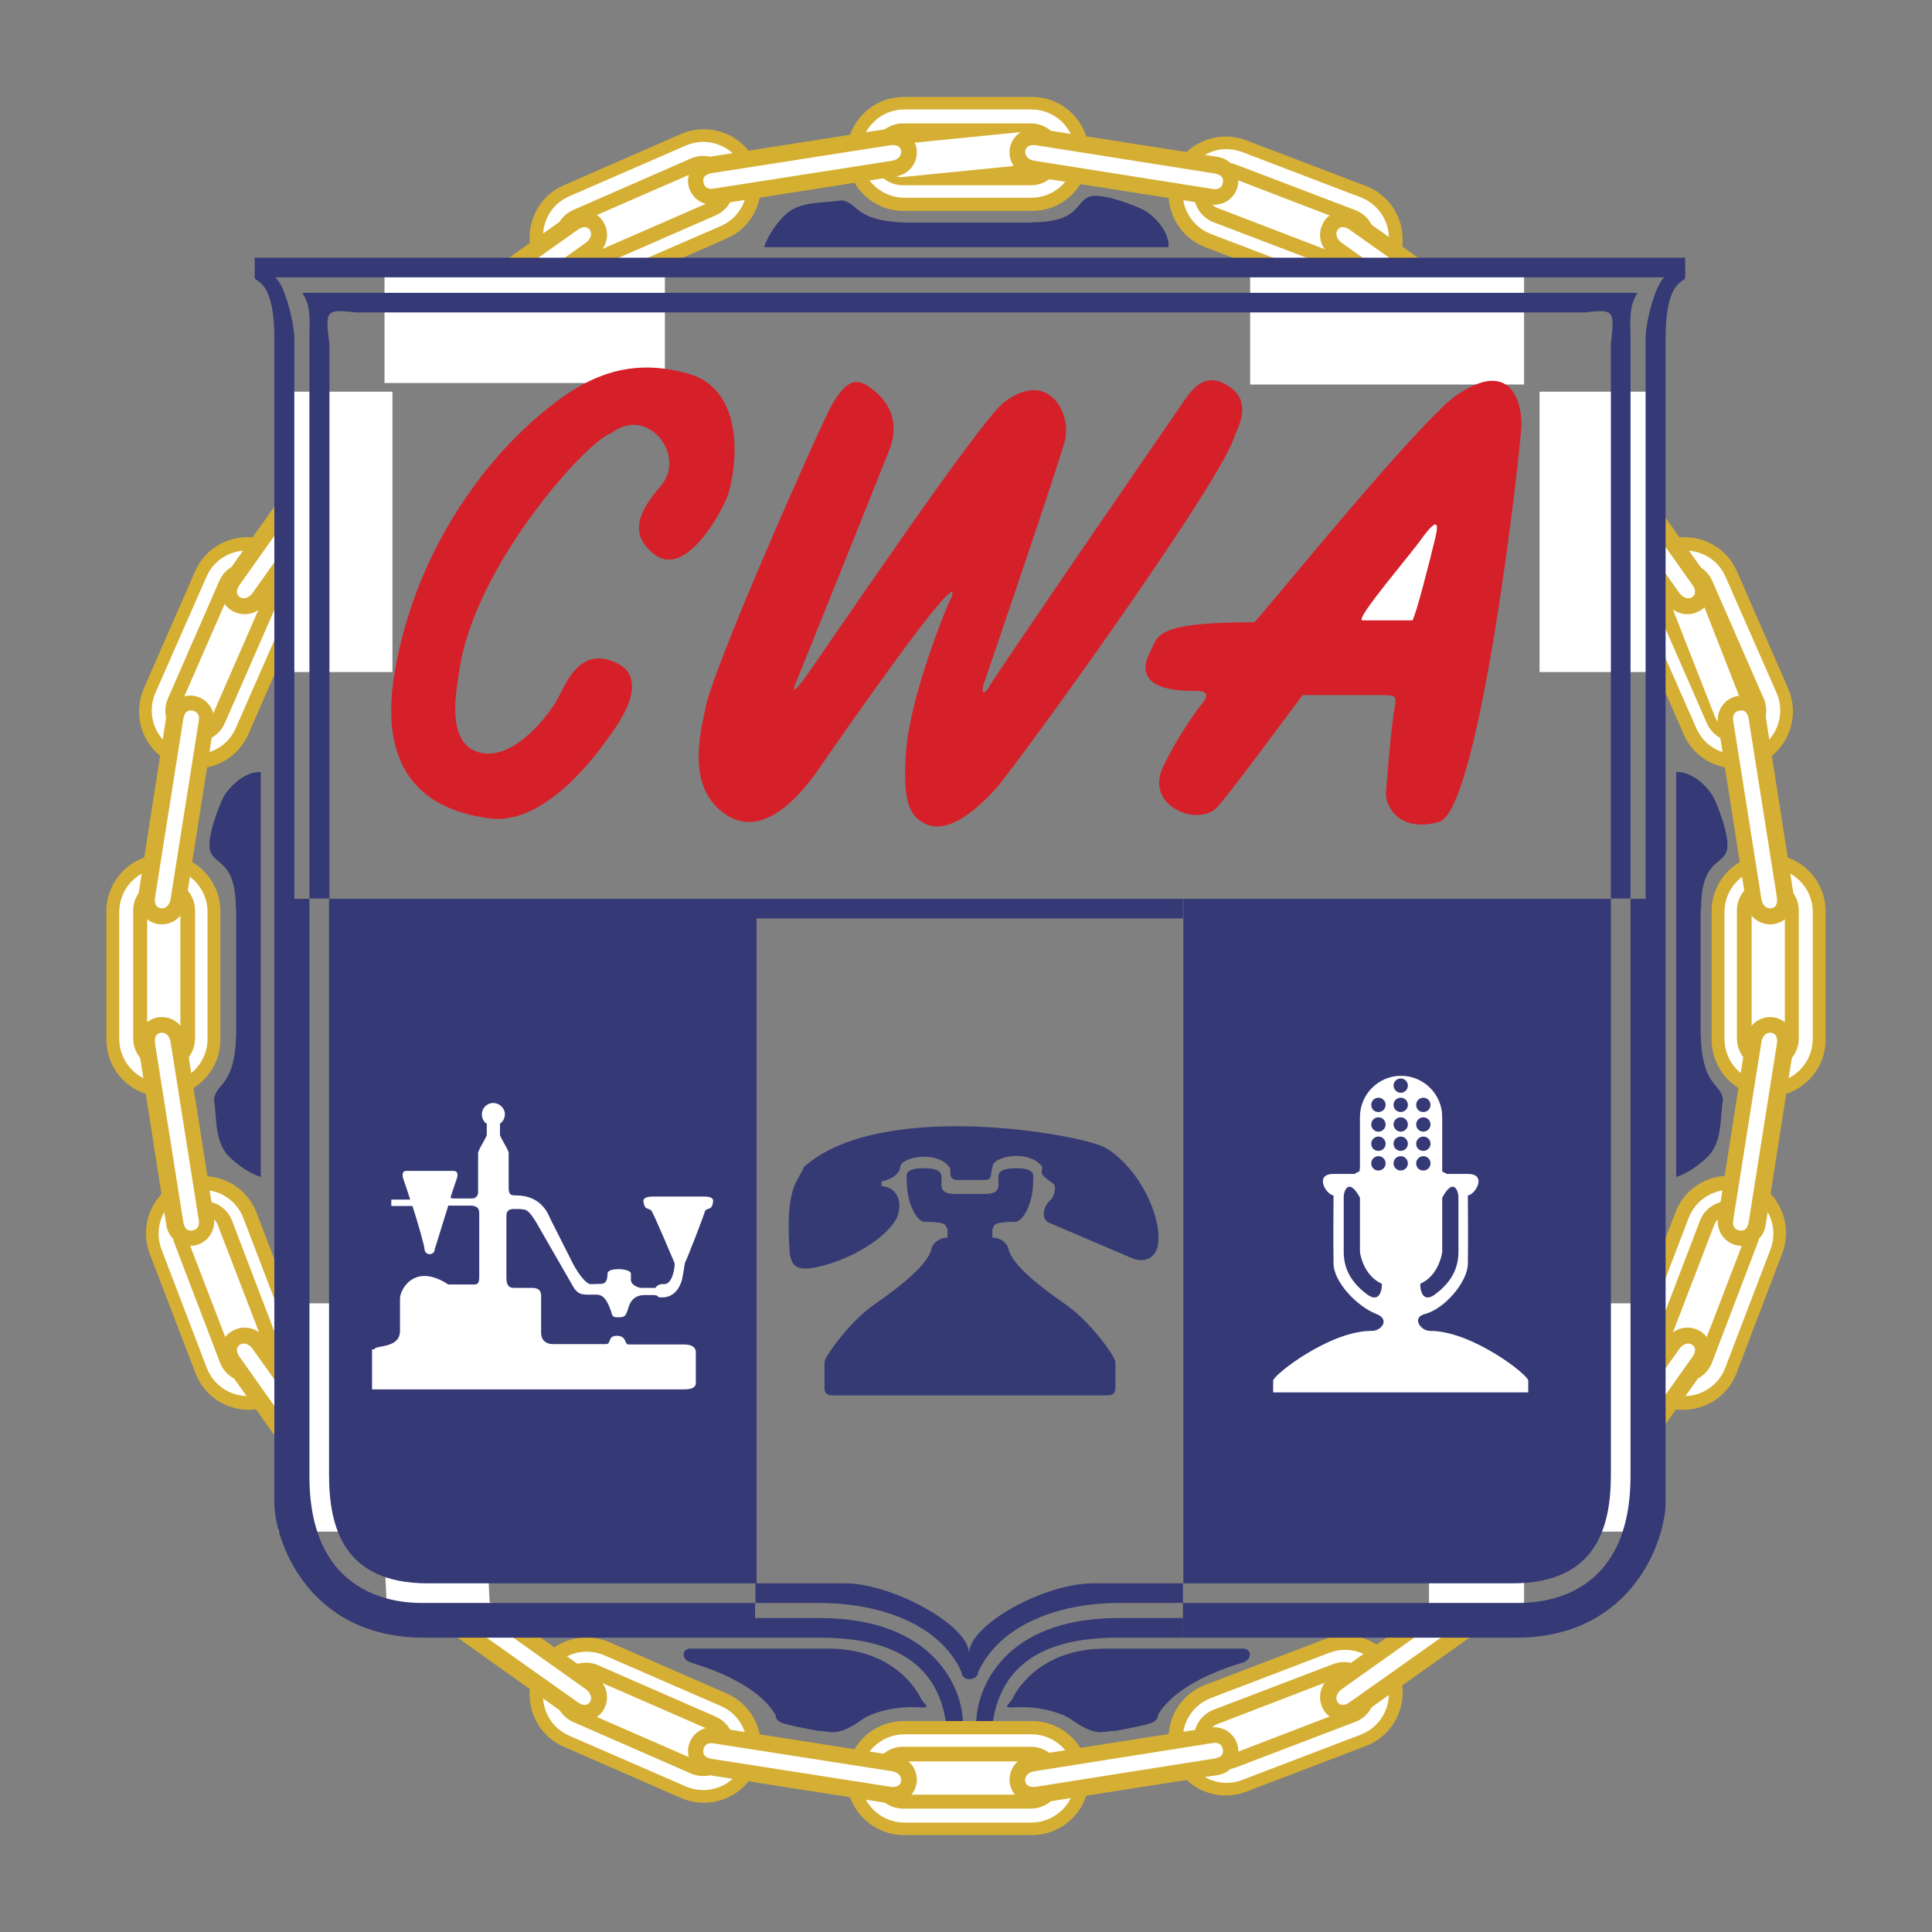 <?xml version="1.0" encoding="utf-8"?>
<!-- Generator: Adobe Illustrator 27.8.1, SVG Export Plug-In . SVG Version: 6.00 Build 0)  -->
<svg version="1.1" id="Layer_1" xmlns="http://www.w3.org/2000/svg" xmlns:xlink="http://www.w3.org/1999/xlink" x="0px" y="0px"
	 viewBox="0 0 512 512" style="enable-background:new 0 0 512 512;" xml:space="preserve">
<rect x="0" y="0" width="512" height="512" fill="#808080" stroke="none"/>
<style type="text/css">
	.st0{fill-rule:evenodd;clip-rule:evenodd;fill:#D5AF34;}
	.st1{fill-rule:evenodd;clip-rule:evenodd;fill:#FFFFFF;}
	.st2{fill-rule:evenodd;clip-rule:evenodd;fill:#D5AF30;}
	.st3{fill-rule:evenodd;clip-rule:evenodd;fill:#353975;}
	.st4{fill-rule:evenodd;clip-rule:evenodd;fill:#353A74;}
	.st5{fill-rule:evenodd;clip-rule:evenodd;fill:#D62029;}
</style>
<path class="st0" d="M362,49.3c7.8,3,11.7,11.7,8.7,19.6c-3,7.8-11.7,11.7-19.6,8.7l-31.7-12.1c-7.8-3-11.7-11.7-8.7-19.6
	c3-7.8,11.7-11.7,19.6-8.7L362,49.3L362,49.3z"/>
<path class="st1" d="M360.6,52.3c6,2.3,9,9,6.7,15c-2.3,6-9,9-15,6.7l-31.4-12c-6-2.3-9-9-6.7-15c2.3-6,9-9,15-6.7L360.6,52.3
	L360.6,52.3z"/>
<path class="st0" d="M353.3,71c4.2,1.6,9-0.5,10.6-4.7s-0.5-9-4.7-10.6l-31.7-12.1c-4.2-1.6-9,0.5-10.6,4.7c-1.6,4.2,0.5,9,4.7,10.6
	L353.3,71L353.3,71z"/>
<path class="st1" d="M354.6,67.4c2.3,0.9,4.8-0.3,5.7-2.5c0.9-2.3-0.3-4.8-2.5-5.7l-32-12.3c-2.3-0.9-4.8,0.3-5.7,2.5
	c-0.9,2.3,0.3,4.8,2.5,5.7L354.6,67.4L354.6,67.4z"/>
<path class="st0" d="M359.9,57c-2.9-2-6.9-1.4-8.9,1.5c-2,2.9-1.4,6.9,1.5,8.9l39.5,28.1c2.9,2,6.9,1.4,8.9-1.5
	c2-2.9,1.4-6.9-1.5-8.9L359.9,57L359.9,57z"/>
<path class="st1" d="M357.7,60.9c-1.1-0.8-2.4-1.1-3.2,0c-0.8,1.1-0.1,2.6,1,3.4l39.1,27.8c1.1,0.8,2.3,0.7,3.1-0.5
	c0.8-1.1,0.3-2.1-0.9-3L357.7,60.9L357.7,60.9z"/>
<polygon class="st1" points="403.9,71.2 331.3,71.2 331.3,101.9 403.9,101.9 403.9,71.2 "/>
<path class="st0" d="M180.5,476.5c7.7,3.3,16.6-0.2,19.9-7.8c3.3-7.7-0.2-16.6-7.8-19.9l-31.1-13.6c-7.7-3.3-16.6,0.2-19.9,7.8
	c-3.3,7.7,0.2,16.6,7.8,19.9L180.5,476.5L180.5,476.5z"/>
<path class="st1" d="M181.7,473.4c5.9,2.6,12.8-0.1,15.3-6c2.6-5.9-0.1-12.8-6-15.3l-30.8-13.4c-5.9-2.6-12.8,0.1-15.3,6
	c-2.6,5.9,0.1,12.8,6,15.3L181.7,473.4L181.7,473.4z"/>
<path class="st0" d="M189.6,454.9c4.2,1.8,6.1,6.7,4.3,10.8c-1.8,4.2-6.7,6.1-10.8,4.3L152,456.4c-4.2-1.8-6.1-6.7-4.3-10.8
	c1.8-4.2,6.7-6.1,10.8-4.3L189.6,454.9L189.6,454.9z"/>
<path class="st1" d="M188,458.4c2.2,1,3.2,3.5,2.3,5.8c-1,2.2-3.5,3.2-5.8,2.3l-31.4-13.7c-2.2-1-3.2-3.5-2.3-5.8
	c1-2.2,3.5-3.2,5.8-2.3L188,458.4L188,458.4z"/>
<path class="st0" d="M150.8,455c2.9,2,6.9,1.4,8.9-1.5c2-2.9,1.4-6.9-1.5-8.9l-39.5-28.1c-2.9-2-6.9-1.4-8.9,1.5
	c-2,2.9-1.4,6.9,1.5,8.9L150.8,455L150.8,455z"/>
<path class="st1" d="M153.1,451.1c1.1,0.8,2.4,1.1,3.2,0c0.8-1.1,0.1-2.6-1-3.4l-39.1-27.8c-1.1-0.8-2.3-0.7-3.1,0.5
	c-0.8,1.1-0.3,2.1,0.9,3L153.1,451.1L153.1,451.1z"/>
<path class="st0" d="M180.5,35.5c7.7-3.3,16.6,0.2,19.9,7.8c3.3,7.7-0.2,16.6-7.8,19.9l-31.1,13.6c-7.7,3.3-16.6-0.2-19.9-7.8
	c-3.3-7.7,0.2-16.6,7.8-19.9L180.5,35.5L180.5,35.5z"/>
<path class="st1" d="M181.7,38.6c5.9-2.6,12.8,0.1,15.3,6c2.6,5.9-0.1,12.8-6,15.3l-30.8,13.4c-5.9,2.6-12.8-0.1-15.3-6
	c-2.6-5.9,0.1-12.8,6-15.3L181.7,38.6L181.7,38.6z"/>
<path class="st0" d="M189.6,57.1c4.2-1.8,6.1-6.7,4.3-10.8c-1.8-4.2-6.7-6.1-10.8-4.3L152,55.6c-4.2,1.8-6.1,6.7-4.3,10.8
	c1.8,4.2,6.7,6.1,10.8,4.3L189.6,57.1L189.6,57.1z"/>
<path class="st1" d="M188,53.6c2.2-1,3.2-3.5,2.3-5.8c-1-2.2-3.5-3.2-5.8-2.3l-31.4,13.7c-2.2,1-3.2,3.5-2.3,5.8
	c1,2.2,3.5,3.2,5.8,2.3L188,53.6L188,53.6z"/>
<path class="st0" d="M150.8,57c2.9-2,6.9-1.4,8.9,1.5c2,2.9,1.4,6.9-1.5,8.9l-39.5,28.1c-2.9,2-6.9,1.4-8.9-1.5
	c-2-2.9-1.4-6.9,1.5-8.9L150.8,57L150.8,57z"/>
<path class="st1" d="M153.1,60.9c1.1-0.8,2.4-1.1,3.2,0c0.8,1.1,0.1,2.6-1,3.4l-39.1,27.8c-1.1,0.8-2.3,0.7-3.1-0.5
	c-0.8-1.1-0.3-2.1,0.9-3L153.1,60.9L153.1,60.9z"/>
<polygon class="st1" points="176.2,70.6 101.9,70.6 101.9,101.5 176.2,101.5 176.2,70.6 "/>
<path class="st0" d="M362,462.7c7.8-3,11.7-11.7,8.7-19.6c-3-7.8-11.7-11.7-19.6-8.7l-31.7,12.1c-7.8,3-11.7,11.7-8.7,19.6
	c3,7.8,11.7,11.7,19.6,8.7L362,462.7L362,462.7z"/>
<path class="st1" d="M360.6,459.7c6-2.3,9-9,6.7-15c-2.3-6-9-9-15-6.7l-31.4,12c-6,2.3-9,9-6.7,15c2.3,6,9,9,15,6.7L360.6,459.7
	L360.6,459.7z"/>
<path class="st0" d="M353.3,441c4.2-1.6,9,0.5,10.6,4.7c1.6,4.2-0.5,9-4.7,10.6l-31.7,12.1c-4.2,1.6-9-0.5-10.6-4.7
	c-1.6-4.2,0.5-9,4.7-10.6L353.3,441L353.3,441z"/>
<path class="st1" d="M354.6,444.6c2.3-0.9,4.8,0.3,5.7,2.5c0.9,2.3-0.3,4.8-2.5,5.7l-32,12.3c-2.3,0.9-4.8-0.3-5.7-2.5
	c-0.9-2.3,0.3-4.8,2.5-5.7L354.6,444.6L354.6,444.6z"/>
<path class="st0" d="M359.9,455c-2.9,2-6.9,1.4-8.9-1.5c-2-2.9-1.4-6.9,1.5-8.9l39.5-28.1c2.9-2,6.9-1.4,8.9,1.5
	c2,2.9,1.4,6.9-1.5,8.9L359.9,455L359.9,455z"/>
<path class="st1" d="M357.7,451.1c-1.1,0.8-2.4,1.1-3.2,0c-0.8-1.1-0.1-2.6,1-3.4l39.1-27.8c1.1-0.8,2.3-0.7,3.1,0.5
	c0.8,1.1,0.3,2.1-0.9,3L357.7,451.1L357.7,451.1z"/>
<polygon class="st1" points="403.9,428.2 378.7,428.2 378.7,412.6 403.9,412.6 403.9,428.2 "/>
<polygon class="st1" points="130,429.6 102.7,429.6 101.9,413.1 129.2,413.1 130,429.6 "/>
<path class="st2" d="M38.1,182.5c-3.3,7.7,0.2,16.6,7.8,19.9c7.7,3.3,16.6-0.2,19.9-7.8l13.6-31.1c3.3-7.7-0.2-16.6-7.8-19.9
	c-7.7-3.3-16.6,0.2-19.9,7.8L38.1,182.5L38.1,182.5z"/>
<path class="st1" d="M41.2,183.6c-2.6,5.9,0.1,12.8,6,15.3c5.9,2.6,12.8-0.1,15.3-6L76,162.2c2.6-5.9-0.1-12.8-6-15.3
	c-5.9-2.6-12.8,0.1-15.3,6L41.2,183.6L41.2,183.6z"/>
<path class="st0" d="M59.6,191.6c-1.8,4.2-6.7,6.1-10.8,4.3c-4.2-1.8-6.1-6.7-4.3-10.8l13.6-31.1c1.8-4.2,6.7-6.1,10.8-4.3
	c4.2,1.8,6.1,6.7,4.3,10.8L59.6,191.6L59.6,191.6z"/>
<path class="st1" d="M56.1,190c-1,2.2-3.5,3.2-5.8,2.3c-2.2-1-3.2-3.5-2.3-5.8l13.7-31.4c1-2.2,3.5-3.2,5.8-2.3
	c2.2,1,3.2,3.5,2.3,5.8L56.1,190L56.1,190z"/>
<path class="st0" d="M59.6,152.7c-2,2.9-1.4,6.9,1.5,8.9c2.9,2,6.9,1.4,8.9-1.5l28.1-39.5c2-2.9,1.4-6.9-1.5-8.9
	c-2.9-2-6.9-1.4-8.9,1.5L59.6,152.7L59.6,152.7z"/>
<path class="st1" d="M63.5,155c-0.8,1.1-1.1,2.4,0,3.2c1.1,0.8,2.6,0.1,3.4-1l27.8-39.1c0.8-1.1,0.7-2.3-0.5-3.1
	c-1.1-0.8-2.1-0.3-3,0.9L63.5,155L63.5,155z"/>
<polygon class="st1" points="73.2,178.1 73.2,103.8 104,103.8 104,178.1 73.2,178.1 "/>
<path class="st0" d="M51.8,363.9c3,7.8,11.7,11.7,19.6,8.7c7.8-3,11.7-11.7,8.7-19.6L68,321.4c-3-7.8-11.7-11.7-19.6-8.7
	c-7.8,3-11.7,11.7-8.7,19.6L51.8,363.9L51.8,363.9z"/>
<path class="st1" d="M54.8,362.5c2.3,6,9,9,15,6.7c6-2.3,9-9,6.7-15l-12-31.4c-2.3-6-9-9-15-6.7c-6,2.3-9,9-6.7,15L54.8,362.5
	L54.8,362.5z"/>
<path class="st0" d="M73.6,355.2c1.6,4.2-0.5,9-4.7,10.6c-4.2,1.6-9-0.5-10.6-4.7l-12.1-31.7c-1.6-4.2,0.5-9,4.7-10.6
	c4.2-1.6,9,0.5,10.6,4.7L73.6,355.2L73.6,355.2z"/>
<path class="st1" d="M70,356.6c0.9,2.3-0.3,4.8-2.5,5.7c-2.3,0.9-4.8-0.3-5.7-2.5l-12.3-32c-0.9-2.3,0.3-4.8,2.5-5.7
	c2.3-0.9,4.8,0.3,5.7,2.5L70,356.6L70,356.6z"/>
<path class="st0" d="M59.6,361.9c-2-2.9-1.4-6.9,1.5-8.9c2.9-2,6.9-1.4,8.9,1.5L98.1,394c2,2.9,1.4,6.9-1.5,8.9
	c-2.9,2-6.9,1.4-8.9-1.5L59.6,361.9L59.6,361.9z"/>
<path class="st1" d="M63.5,359.6c-0.8-1.1-1.1-2.4,0-3.2c1.1-0.8,2.6-0.1,3.4,1l27.8,39.1c0.8,1.1,0.7,2.3-0.5,3.1
	c-1.1,0.8-2.1,0.3-3-0.9L63.5,359.6L63.5,359.6z"/>
<polygon class="st1" points="73.8,405.9 73.8,345.4 104.4,345.4 104.4,405.9 73.8,405.9 "/>
<path class="st0" d="M460.2,363.9c-3,7.8-11.7,11.7-19.6,8.7c-7.8-3-11.7-11.7-8.7-19.6l12.1-31.7c3-7.8,11.7-11.7,19.6-8.7
	c7.8,3,11.7,11.7,8.7,19.6L460.2,363.9L460.2,363.9z"/>
<path class="st1" d="M457.2,362.5c-2.3,6-9,9-15,6.7c-6-2.3-9-9-6.7-15l12-31.4c2.3-6,9-9,15-6.7c6,2.3,9,9,6.7,15L457.2,362.5
	L457.2,362.5z"/>
<path class="st0" d="M438.4,355.2c-1.6,4.2,0.5,9,4.7,10.6c4.2,1.6,9-0.5,10.6-4.7l12.1-31.7c1.6-4.2-0.5-9-4.7-10.6
	c-4.2-1.6-9,0.5-10.6,4.7L438.4,355.2L438.4,355.2z"/>
<path class="st1" d="M442,356.6c-0.9,2.3,0.3,4.8,2.5,5.7c2.3,0.9,4.8-0.3,5.7-2.5l12.3-32c0.9-2.3-0.3-4.8-2.5-5.7
	c-2.3-0.9-4.8,0.3-5.7,2.5L442,356.6L442,356.6z"/>
<path class="st0" d="M452.4,361.9c2-2.9,1.4-6.9-1.5-8.9c-2.9-2-6.9-1.4-8.9,1.5L413.9,394c-2,2.9-1.4,6.9,1.5,8.9
	c2.9,2,6.9,1.4,8.9-1.5L452.4,361.9L452.4,361.9z"/>
<path class="st1" d="M448.5,359.6c0.8-1.1,1.1-2.4,0-3.2c-1.1-0.8-2.6-0.1-3.4,1l-27.8,39.1c-0.8,1.1-0.7,2.3,0.5,3.1
	c1.1,0.8,2.1,0.3,3-0.9L448.5,359.6L448.5,359.6z"/>
<polygon class="st1" points="438.2,405.9 438.2,345.4 407.6,345.4 407.6,405.9 438.2,405.9 "/>
<path class="st0" d="M473.9,182.5c3.3,7.7-0.2,16.6-7.8,19.9c-7.7,3.3-16.6-0.2-19.9-7.8l-13.6-31.1c-3.3-7.7,0.2-16.6,7.8-19.9
	c7.7-3.3,16.6,0.2,19.9,7.8L473.9,182.5L473.9,182.5z"/>
<path class="st1" d="M470.8,183.6c2.6,5.9-0.1,12.8-6,15.3c-5.9,2.6-12.8-0.1-15.3-6L436,162.2c-2.6-5.9,0.1-12.8,6-15.3
	c5.9-2.6,12.8,0.1,15.3,6L470.8,183.6L470.8,183.6z"/>
<path class="st0" d="M452.3,191.6c1.8,4.2,6.7,6.1,10.8,4.3c4.2-1.8,6.1-6.7,4.3-10.8l-13.6-31.1c-1.8-4.2-6.7-6.1-10.8-4.3
	c-4.2,1.8-6.1,6.7-4.3,10.8L452.3,191.6L452.3,191.6z"/>
<path class="st1" d="M454.5,190c0.9,2.2,3.2,3.2,5.2,2.3c2-1,2.9-3.5,2-5.8l-12.3-31.4c-0.9-2.2-3.2-3.2-5.2-2.3c-2,1-2.9,3.5-2,5.8
	L454.5,190L454.5,190z"/>
<path class="st0" d="M452.4,152.7c2,2.9,1.4,6.9-1.5,8.9c-2.9,2-6.9,1.4-8.9-1.5l-28.1-39.5c-2-2.9-1.4-6.9,1.5-8.9
	c2.9-2,6.9-1.4,8.9,1.5L452.4,152.7L452.4,152.7z"/>
<path class="st1" d="M448.5,155c0.8,1.1,1.1,2.4,0,3.2c-1.1,0.8-2.6,0.1-3.4-1l-27.8-39.1c-0.8-1.1-0.7-2.3,0.5-3.1
	c1.1-0.8,2.1-0.3,3,0.9L448.5,155L448.5,155z"/>
<polygon class="st1" points="438.8,178.1 438.8,103.8 408,103.8 408,178.1 438.8,178.1 "/>
<path class="st3" d="M94.2,82.8c-8-1-8-0.4-6.9,8.4v146.9H82V88.9c0-3,0.6-7.8-1.9-11.3H434c-2.5,3.6-1.9,8.3-1.9,11.3v149.2h-5.2
	V91.2c1-8.8,1-9.4-6.9-8.4H94.2L94.2,82.8z"/>
<path class="st3" d="M254.8,443.1c0,1.1,1,1.9,2.1,1.9c1.1,0,2.3-0.7,2.3-1.8c5.6-12.5,21.2-18.4,37.4-18.4h16.9v-5.2h-23.8
	c-13,0-32.9,11-32.9,18.6c0-7.6-20.6-18.6-32.8-18.6h-23.8v5.2h16.9C233.3,424.8,249.2,430.5,254.8,443.1L254.8,443.1z"/>
<polygon class="st3" points="313.5,238.2 313.5,243.4 200.2,243.4 200.2,238.2 313.5,238.2 "/>
<path class="st3" d="M200.6,238.2H87.2v152.6c0,13.7,3.7,28.8,26.1,28.8c23.7,0,87.2,0,87.2,0V238.2L200.6,238.2z"/>
<path class="st1" d="M99.2,357.6c0.1-1.2,6.8-0.1,6.8-4.9c0-4.8,0-8.6,0-8.6c0-2.3,3.8-9.6,12.8-3.7c1.9,0,7,0,7,0
	c1,0,1.2-0.8,1.2-2.1c0-1.3,0-16.4,0-16.4c0-0.8,0.2-2.4-2.4-2.4h-5.8l-3.6,11.6c0,1.6-2.6,1.8-2.7-0.1c-0.1-1.1-1.7-6.8-3.2-11.4
	l-5.6,0v-1.7l5,0c-0.8-2.6-1.7-5.1-1.7-5.1c-0.6-1.7-0.3-2.5,0.7-2.5c2.2,0,12.5,0,12.5,0c1,0,1.4,0.8,0.7,2.5
	c-0.6,1.7-1.4,4.2-1.4,4.2c-0.1,0.3-0.3,0.6,0.8,0.6c1.9,0,4.8,0,4.8,0c0.7,0,1.6-0.4,1.6-1.7c0-1.3,0-10.4,0-10.4
	c0.3-1.4,2.6-4.5,2.3-5l0-2.7c-0.8-0.5-1.3-1.4-1.3-2.5c0-1.6,1.3-3,3-3c1.6,0,3.1,1.3,3.1,3c0,1-0.5,1.9-1.3,2.5l0,2.7
	c-0.3,0.5,2,3.6,2.3,5v9.2c0,1.9,0.5,2.1,2,2.1c6.5,0,8.4,4.7,9,6.1c0,0,4.4,8.7,6,11.9c1.6,3.1,3.7,5.5,4.6,5.5h1.4
	c1.5-0.2,3.2,0.6,3.2-2.8c0-1.7,6.2-1.4,6.2,0v1.7c0,1.4,2.2,2.2,2.9,2.1h3.6c0.3-0.5,1-1.1,2.3-1c2,0.1,2.8-3.7,2.8-5.5
	c0,0-5.6-13.3-6.2-14c-0.8-0.6-1.2-0.4-1.6-0.9c-0.4-0.5-0.5-1.6-0.5-1.6c0-0.7,0.6-1.2,2.6-1.2c0,0,12.2,0,13.3,0
	c2,0,2.6,0.4,2.6,1.2c0,0-0.1,1.1-0.5,1.6c-0.4,0.5-0.8,0.3-1.6,0.9c-0.4,1.4-4.7,12.6-5.4,13.9c0,0-0.5,3.4-0.8,4.6
	c-1.6,5.1-5.2,4.5-5.9,4.5c-0.5,0-0.3-0.6-1.7-0.6h-2.2c-4.1,0-4.3,3.6-4.7,4.4c-0.4,0.8-0.4,1.5-2.2,1.5c-1.8,0-1.6-0.2-2.1-1.7
	c-1.6-4.6-3.1-4.3-4.5-4.3c0,0,0.7,0-1.7,0c-2.4,0-2.7-0.8-3.5-1.6c0,0-8.1-14.1-9.2-16c-3.3-6-3.9-4.7-5.1-5.1h-1.8
	c-1.9,0-1.9,1.3-1.9,2c0,0,0,13.5,0,16.2c0,2.6,1.2,2.7,2.1,2.7c0,0,2.2,0,4.7,0s2.4,1.6,2.4,2.4c0,0,0,8.4,0,9.4
	c0,2.6,1.9,3.1,3.1,3.1c0,0,12.6,0,14.1,0c1.5,0,0.3-2.2,2.9-2.2c2.6,0,2,2.3,3,2.3h13.5c1.7,0,3.9-0.2,4.4,1.7l0,8.5
	c0,1.9-2.7,1.7-4.4,1.7l-81.4,0V357.6L99.2,357.6z"/>
<path class="st1" d="M240.5,354c-0.7-2.2,1.5-7.2,6.1-9.9c4.6-2.7,9.8-2.5,12.3-2.8c2.8-0.3,8,0.7,10.8,1c-0.8-2.1-5.8-3.3-9.4-3.7
	c-3.7-0.4-11.2-0.4-15.6,2.5c-4.4,2.9-6.7,6.5-6.8,8.4C237.6,351.6,237.9,352.8,240.5,354L240.5,354z"/>
<g>
	<path class="st4" d="M293,369.8c1.7,0,2.6-0.3,2.6-2.1c0-1.8,0-6.7,0-6.7c0-1.5-6.7-10.8-13.2-15.3c-6.5-4.5-14.3-10.5-15.2-14.9
		c-0.2-1-1.7-2.8-4.2-2.8v-2.4c0.8-0.5-0.9-1.8,6.1-1.8c1.8,0,4.7-4.5,4.7-10.8c0-1.5,0.8-3.4-4.5-3.4c-5.4,0-4.7,1.9-4.7,3.3
		c0,1.4,0.5,3.5-3.5,3.5h-8.1c-4,0-3.5-2.1-3.5-3.5c0-1.4,0.6-3.3-4.7-3.3c-5.4,0-4.5,1.9-4.5,3.4c0,6.3,2.9,10.8,4.7,10.8
		c7,0,5.2,1.3,6.1,1.8v2.4c-2.5,0-4,1.8-4.2,2.8c-0.9,4.4-8.7,10.4-15.2,14.9c-6.5,4.5-13.2,13.9-13.2,15.3c0,0,0,4.9,0,6.7
		c0,1.8,0.9,2.1,2.6,2.1H293L293,369.8z"/>
	<path class="st4" d="M276.2,309.2c-3.6-4.8-12.9-2.6-13.1-0.3l-0.4,1.7c0,2.1-0.8,2.1-2.5,2.1c0,0-3.8,0-6.5,0
		c-2.7,0-1.5-2.6-2-3.3c-3.6-4.8-12.9-2.6-13.1-0.3c-0.2,2.7-3.8,3.8-5,4v1.2c4.6,0.4,5.5,4.7,4.2,8.1c-1.3,3.4-7.8,9.2-17.6,12.4
		c-9.9,3.1-10.1,0.4-10.9-2.3c-1.3-18.3,2.1-19.1,3.8-23.3c20.4-18.1,73.3-8.6,79.7-5.1c6.4,3.5,13,13.1,14.1,21.9
		c1,8.8-4.7,8.3-6.5,7.6l-22-9.4c-3-1-1.6-4.8-0.3-5.9c1.3-1,2.1-4,0.9-4.7C275.1,310.8,276.2,311.1,276.2,309.2L276.2,309.2z"/>
</g>
<g>
	<path class="st5" d="M121.7,177.9c-0.9,6.1-3.4,18.7,5,21.4c8.4,2.7,17.8-8.2,21.2-14.3c0,0-1.9,3.4,0,0c1.9-3.4,5.5-13.9,15.3-9.4
		c9.9,4.4-0.2,17.4-1.7,19.5c-1.5,2.1-16,23.7-31.5,21.8c-15.5-1.9-30.2-10.5-25.4-38.8c4.8-28.3,20.1-51.7,36.1-66.1
		c12.6-11.3,24.5-17.8,41.6-13c16.6,4.6,12.4,27.9,10.3,33c-2.1,5-11.5,21.8-19.7,14.5c-5.7-4.9-4.3-10.2,2.2-17.7
		c7-8.1-3.5-21.5-13.1-14C155.7,116.6,125.6,150,121.7,177.9L121.7,177.9z"/>
	<path class="st5" d="M220.5,107.2c-2.4,4-32.1,70.7-33.6,80.8c-1,5.2-5.5,20.6,5.5,27.9c10.9,7.3,21.8-8,25.2-13
		c3.4-5,30.2-43.5,34-45.6c1-1.3,1,0.4,0.4,1.3c-0.6,0.8-10.5,24.8-11.8,39.7c-1.3,14.9,1.3,18.1,4.8,19.9
		c5.8,3.1,13.4-3.1,18.9-9.2c5.3-5.9,60.5-82.1,63.4-93.8c2.9-5.9,2.7-10.1-1.9-13c-4.6-2.9-8-1.3-11.3,3.6
		c-3.4,4.8-49.5,72-51.6,75.6c-2.1,3.6-2.5,1.9-1.7-0.4c0.8-2.3,19.9-58.3,21.4-64.2c1.9-7.1-4.2-19.1-16-10.3
		c-6.1,4.2-49.5,68.6-53.3,73.7c-3.8,5-2.3,1.3-1.7,0c0.6-1.3,23.3-57.9,24.6-61.3c1.3-3.4,2.3-9.7-3.4-14.7
		C226.9,99.1,224.3,100.9,220.5,107.2L220.5,107.2z"/>
	<path class="st5" d="M386.8,104.2c13.2-8.6,16.4,1.7,16.4,8.2c0,5.2-10.9,102.2-21.8,105.4c-10.9,3.1-14.3-4.6-14.1-7.6
		c0.2-2.9,1.3-17.6,2.5-23.9c0-2.1,0.2-2.1-5.9-2.1c-6.1,0-18.7,0-18.7,0c-1.9,2.5-19.7,26.7-22.7,29.8c-5,5.2-19.2-0.3-14.3-10.7
		c4-8.4,8.6-14.5,9.7-16c0.7-1,4-4.2-0.8-4.2c-4.3,0-16.6,0-12.8-9.4c2.9-4.8-0.2-8.8,28.1-8.8C334.7,162.8,378,109.1,386.8,104.2
		L386.8,104.2z"/>
</g>
<path class="st1" d="M377.3,142C377.3,142,375.9,143.9,377.3,142c1.5-1.9,4.6-5.9,3.1,0.4c-1.5,6.3-5.2,20.8-6.1,22h-13.2
	C358.6,164.5,374.2,146.6,377.3,142L377.3,142z"/>
<path class="st0" d="M483.8,275.5c0,8.4-6.8,15.1-15.1,15.1c-8.4,0-15.1-6.8-15.1-15.1v-34c0-8.4,6.8-15.1,15.1-15.1
	c8.4,0,15.1,6.8,15.1,15.1V275.5L483.8,275.5z"/>
<path class="st1" d="M480.4,275.3c0,6.4-5.2,11.7-11.7,11.7c-6.4,0-11.7-5.2-11.7-11.7v-33.6c0-6.4,5.2-11.7,11.7-11.7
	c6.4,0,11.7,5.2,11.7,11.7V275.3L480.4,275.3z"/>
<path class="st0" d="M460.3,275.2c0,4.5,3.7,8.2,8.2,8.2c4.5,0,8.2-3.7,8.2-8.2v-33.9c0-4.5-3.7-8.2-8.2-8.2c-4.5,0-8.2,3.7-8.2,8.2
	V275.2L460.3,275.2z"/>
<path class="st1" d="M464.2,275.1c0,2.4,2,4.4,4.4,4.4c2.4,0,4.4-2,4.4-4.4v-34.3c0-2.4-2-4.4-4.4-4.4c-2.4,0-4.4,2-4.4,4.4V275.1
	L464.2,275.1z"/>
<path class="st0" d="M475.4,276.9c0.5-3.5-1.8-6.7-5.3-7.3c-3.5-0.5-6.7,1.8-7.3,5.3l-7.5,47.9c-0.5,3.5,1.8,6.7,5.3,7.3
	c3.5,0.5,6.7-1.8,7.3-5.3L475.4,276.9L475.4,276.9z"/>
<path class="st1" d="M470.9,276.6c0.2-1.4-0.1-2.7-1.5-2.9c-1.4-0.2-2.4,1-2.6,2.4l-7.5,47.4c-0.2,1.4,0.4,2.4,1.8,2.6
	c1.4,0.2,2-0.7,2.3-2.1L470.9,276.6L470.9,276.6z"/>
<path class="st3" d="M73,73.6c2.5,1.9,5,12.2,5,16v148.6h4c0,0,0,118.6,0,153s26.7,33.6,30.6,33.6h87.5v9.2c0,0-56.3,0-87.7,0
	c-31.5,0-39.7-26.7-39.7-35.7c0,0,0-292.6,0-308.6c0-16-5.2-14.7-5.2-16.2v-5.2h379.1v5.2c0,1.5-5.2,0.2-5.2,16.2
	c0,16,0,308.6,0,308.6c0,9-8.2,35.7-39.7,35.7c-31.5,0-88.2,0-88.2,0v-9.2h88c4,0,30.6,0.8,30.6-33.6s0-153,0-153h4V89.5
	c0-3.8,2.5-14.1,5-16H73L73,73.6z"/>
<path class="st3" d="M313.5,238.2h113.4v152.6c0,13.7-3.7,28.8-26.1,28.8c-23.7,0-87.2,0-87.2,0V238.2L313.5,238.2z"/>
<path class="st1" d="M360.4,296c0-6,4.9-10.9,10.9-10.9c6,0,10.9,4.9,10.9,10.9v34.7c0,6-4.9,10.9-10.9,10.9
	c-6,0-10.9-4.9-10.9-10.9V296L360.4,296z"/>
<path class="st1" d="M360.4,309.6c0,1.3-0.6,0.8-1.4,1.5h-5.6c-5.2,0-2,5.5,0,5.7c0,0-0.1,13,0,18.1c0.1,5,6.4,11.4,11.3,13.3
	c3.8,1.4,1.4,4.6-1.3,4.5c-11.1,0-26.1,11.8-26,13.2v3.1H405v-3.1c0.1-1.5-14.9-13.2-26-13.2c-2.3,0.1-5.2-3.5-1.3-4.5
	c5-1.3,11.2-8.3,11.3-13.3c0.1-5,0-18.1,0-18.1c2-0.2,5.2-5.7,0-5.7h-5.6c-0.7-0.6-1.4-0.2-1.4-1.5H360.4L360.4,309.6z"/>
<path class="st3" d="M356.1,317.1C356.1,317.1,356.1,318.2,356.1,317.1c0-1.2,1.2-5.4,4.3,0.3c0,1.6,0,14.4,0,14.4
	c0.3,2.1,1.7,6.6,5.8,8.4c0.1,1.6-0.6,5.2-3.8,2.9c-3.1-2.3-6.3-5.7-6.3-11.3C356.1,326.1,356.1,317.1,356.1,317.1L356.1,317.1z"/>
<path class="st3" d="M386.5,317.1C386.5,317.1,386.5,318.2,386.5,317.1c0-1.2-1.2-5.4-4.3,0.3c0,1.6,0,14.4,0,14.4
	c-0.3,2.1-1.7,6.6-5.8,8.4c-0.1,1.6,0.6,5.2,3.8,2.9c3.1-2.3,6.3-5.7,6.3-11.3C386.5,326.1,386.5,317.1,386.5,317.1L386.5,317.1z"/>
<path class="st3" d="M371.2,294.7c1,0,1.9-0.8,1.9-1.9c0-1-0.8-1.9-1.9-1.9c-1,0-1.9,0.8-1.9,1.9
	C369.3,293.9,370.2,294.7,371.2,294.7L371.2,294.7z"/>
<path class="st3" d="M365.3,294.7c1,0,1.9-0.8,1.9-1.9c0-1-0.8-1.9-1.9-1.9c-1,0-1.9,0.8-1.9,1.9
	C363.4,293.9,364.2,294.7,365.3,294.7L365.3,294.7z"/>
<path class="st3" d="M377.2,294.7c1,0,1.9-0.8,1.9-1.9c0-1-0.8-1.9-1.9-1.9c-1,0-1.9,0.8-1.9,1.9
	C375.3,293.9,376.1,294.7,377.2,294.7L377.2,294.7z"/>
<path class="st3" d="M371.2,289.6c1,0,1.9-0.8,1.9-1.9c0-1-0.8-1.9-1.9-1.9c-1,0-1.9,0.8-1.9,1.9
	C369.3,288.7,370.2,289.6,371.2,289.6L371.2,289.6z"/>
<path class="st3" d="M371.2,299.9c1,0,1.9-0.8,1.9-1.9c0-1-0.8-1.9-1.9-1.9c-1,0-1.9,0.8-1.9,1.9C369.3,299,370.2,299.9,371.2,299.9
	L371.2,299.9z"/>
<path class="st3" d="M365.3,299.9c1,0,1.9-0.8,1.9-1.9c0-1-0.8-1.9-1.9-1.9c-1,0-1.9,0.8-1.9,1.9C363.4,299,364.2,299.9,365.3,299.9
	L365.3,299.9z"/>
<path class="st3" d="M377.2,299.9c1,0,1.9-0.8,1.9-1.9c0-1-0.8-1.9-1.9-1.9c-1,0-1.9,0.8-1.9,1.9C375.3,299,376.1,299.9,377.2,299.9
	L377.2,299.9z"/>
<path class="st3" d="M371.2,305c1,0,1.9-0.8,1.9-1.9c0-1-0.8-1.9-1.9-1.9c-1,0-1.9,0.8-1.9,1.9C369.3,304.2,370.2,305,371.2,305
	L371.2,305z"/>
<path class="st3" d="M365.3,305c1,0,1.9-0.8,1.9-1.9c0-1-0.8-1.9-1.9-1.9c-1,0-1.9,0.8-1.9,1.9C363.4,304.2,364.2,305,365.3,305
	L365.3,305z"/>
<path class="st3" d="M377.2,305c1,0,1.9-0.8,1.9-1.9c0-1-0.8-1.9-1.9-1.9c-1,0-1.9,0.8-1.9,1.9C375.3,304.2,376.1,305,377.2,305
	L377.2,305z"/>
<path class="st3" d="M371.2,310.2c1,0,1.9-0.8,1.9-1.9c0-1-0.8-1.9-1.9-1.9c-1,0-1.9,0.8-1.9,1.9
	C369.3,309.4,370.2,310.2,371.2,310.2L371.2,310.2z"/>
<path class="st3" d="M365.3,310.2c1,0,1.9-0.8,1.9-1.9c0-1-0.8-1.9-1.9-1.9c-1,0-1.9,0.8-1.9,1.9
	C363.4,309.4,364.2,310.2,365.3,310.2L365.3,310.2z"/>
<path class="st3" d="M377.2,310.2c1,0,1.9-0.8,1.9-1.9c0-1-0.8-1.9-1.9-1.9c-1,0-1.9,0.8-1.9,1.9
	C375.3,309.4,376.1,310.2,377.2,310.2L377.2,310.2z"/>
<path class="st0" d="M475.4,237.6c0.5,3.5-1.8,6.7-5.3,7.3c-3.5,0.5-6.7-1.8-7.3-5.3l-7.5-47.9c-0.5-3.5,1.8-6.7,5.3-7.3
	c3.5-0.5,6.7,1.8,7.3,5.3L475.4,237.6L475.4,237.6z"/>
<path class="st1" d="M470.9,237.8c0.2,1.4-0.1,2.7-1.5,2.9c-1.4,0.2-2.4-1-2.6-2.4l-7.5-47.4c-0.2-1.4,0.4-2.4,1.8-2.6
	c1.4-0.2,2,0.7,2.3,2.1L470.9,237.8L470.9,237.8z"/>
<path class="st0" d="M28.2,275.5c0,8.4,6.8,15.1,15.1,15.1c8.4,0,15.1-6.8,15.1-15.1v-34c0-8.4-6.8-15.1-15.1-15.1
	c-8.4,0-15.1,6.8-15.1,15.1V275.5L28.2,275.5z"/>
<path class="st1" d="M31.6,275.3c0,6.4,5.2,11.7,11.7,11.7c6.4,0,11.7-5.2,11.7-11.7v-33.6c0-6.4-5.2-11.7-11.7-11.7
	c-6.4,0-11.7,5.2-11.7,11.7V275.3L31.6,275.3z"/>
<path class="st0" d="M51.7,275.2c0,4.5-3.7,8.2-8.2,8.2c-4.5,0-8.2-3.7-8.2-8.2v-33.9c0-4.5,3.7-8.2,8.2-8.2c4.5,0,8.2,3.7,8.2,8.2
	V275.2L51.7,275.2z"/>
<path class="st1" d="M47.8,275.1c0,2.4-2,4.4-4.4,4.4c-2.4,0-4.4-2-4.4-4.4v-34.3c0-2.4,2-4.4,4.4-4.4c2.4,0,4.4,2,4.4,4.4V275.1
	L47.8,275.1z"/>
<path class="st0" d="M36.6,276.9c-0.5-3.5,1.8-6.7,5.3-7.3c3.5-0.5,6.7,1.8,7.3,5.3l7.5,47.9c0.5,3.5-1.8,6.7-5.3,7.3
	c-3.5,0.5-6.7-1.8-7.3-5.3L36.6,276.9L36.6,276.9z"/>
<path class="st1" d="M41.1,276.6c-0.2-1.4,0.1-2.7,1.5-2.9c1.4-0.2,2.4,1,2.6,2.4l7.5,47.4c0.2,1.4-0.4,2.4-1.8,2.6
	c-1.4,0.2-2-0.7-2.3-2.1L41.1,276.6L41.1,276.6z"/>
<path class="st0" d="M36.6,237.6c-0.5,3.5,1.8,6.7,5.3,7.3c3.5,0.5,6.7-1.8,7.3-5.3l7.5-47.9c0.5-3.5-1.8-6.7-5.3-7.3
	c-3.5-0.5-6.7,1.8-7.3,5.3L36.6,237.6L36.6,237.6z"/>
<path class="st1" d="M41.1,237.8c-0.2,1.4,0.1,2.7,1.5,2.9c1.4,0.2,2.4-1,2.6-2.4l7.5-47.4c0.2-1.4-0.4-2.4-1.8-2.6
	c-1.4-0.2-2,0.7-2.3,2.1L41.1,237.8L41.1,237.8z"/>
<path class="st3" d="M262.7,462.3c0-23.5,17.3-28.3,33.5-28.3h17.3v-5.2h-17.1c-30.4,0-37.7,18.7-37.7,28.1h-3.5
	c0-9.4-7.6-28.1-38-28.1h-17.1v5.2h17.3c16.2,0,33.7,4.8,33.7,28.3H262.7L262.7,462.3z"/>
<path class="st0" d="M273.5,486.3c8.4,0,15.1-6.8,15.1-15.1s-6.8-15.1-15.1-15.1h-34c-8.4,0-15.1,6.8-15.1,15.1s6.8,15.1,15.1,15.1
	H273.5L273.5,486.3z"/>
<path class="st1" d="M273.3,483c6.4,0,11.7-5.2,11.7-11.7c0-6.4-5.2-11.7-11.7-11.7h-33.6c-6.4,0-11.7,5.2-11.7,11.7
	c0,6.4,5.2,11.7,11.7,11.7H273.3L273.3,483z"/>
<path class="st0" d="M273.2,462.9c4.5,0,8.2,3.7,8.2,8.2c0,4.5-3.7,8.2-8.2,8.2h-33.9c-4.5,0-8.2-3.7-8.2-8.2c0-4.5,3.7-8.2,8.2-8.2
	H273.2L273.2,462.9z"/>
<path class="st1" d="M273.2,466.8c2.4,0,4.4,2,4.4,4.4c0,2.4-2,4.4-4.4,4.4h-34.3c-2.4,0-4.4-2-4.4-4.4c0-2.4,2-4.4,4.4-4.4H273.2
	L273.2,466.8z"/>
<path class="st0" d="M274.9,477.9c-3.5,0.5-6.7-1.8-7.3-5.3c-0.5-3.5,1.8-6.7,5.3-7.3l47.9-7.5c3.5-0.5,6.7,1.8,7.3,5.3
	c0.5,3.5-1.8,6.7-5.3,7.3L274.9,477.9L274.9,477.9z"/>
<path class="st1" d="M274.6,473.5c-1.4,0.2-2.7-0.1-2.9-1.5c-0.2-1.4,1-2.4,2.4-2.6l47.4-7.5c1.4-0.2,2.4,0.4,2.6,1.8
	c0.2,1.4-0.7,2-2.1,2.3L274.6,473.5L274.6,473.5z"/>
<path class="st0" d="M235.6,477.9c3.5,0.5,6.7-1.8,7.3-5.3c0.5-3.5-1.8-6.7-5.3-7.3l-47.9-7.5c-3.5-0.5-6.7,1.8-7.3,5.3
	c-0.5,3.5,1.8,6.7,5.3,7.3L235.6,477.9L235.6,477.9z"/>
<path class="st1" d="M235.9,473.5c1.4,0.2,2.7-0.1,2.9-1.5c0.2-1.4-1-2.4-2.4-2.6L189,462c-1.4-0.2-2.4,0.4-2.6,1.8
	c-0.2,1.4,0.7,2,2.1,2.3L235.9,473.5L235.9,473.5z"/>
<path class="st0" d="M273.5,25.7c8.4,0,15.1,6.8,15.1,15.1c0,8.4-6.8,15.1-15.1,15.1h-34c-8.4,0-15.1-6.8-15.1-15.1
	c0-8.4,6.8-15.1,15.1-15.1H273.5L273.5,25.7z"/>
<path class="st1" d="M273.3,29c6.4,0,11.7,5.2,11.7,11.7c0,6.4-5.2,11.7-11.7,11.7h-33.6c-6.4,0-11.7-5.2-11.7-11.7
	c0-6.4,5.2-11.7,11.7-11.7H273.3L273.3,29z"/>
<path class="st0" d="M273.2,49.1c4.5,0,8.2-3.7,8.2-8.2c0-4.5-3.7-8.2-8.2-8.2h-33.9c-4.5,0-8.2,3.7-8.2,8.2c0,4.5,3.7,8.2,8.2,8.2
	H273.2L273.2,49.1z"/>
<path class="st1" d="M273.5,43.5c2.4-0.2,4.2-2.4,3.9-4.8c-0.2-2.4-2.4-4.2-4.8-3.9l-34.1,3.4c-2.4,0.2-4.2,2.4-3.9,4.8
	c0.2,2.4,2.4,4.2,4.8,3.9L273.5,43.5L273.5,43.5z"/>
<path class="st0" d="M274.9,34.1c-3.5-0.5-6.7,1.8-7.3,5.3c-0.5,3.5,1.8,6.7,5.3,7.3l47.9,7.5c3.5,0.5,6.7-1.8,7.3-5.3
	c0.5-3.5-1.8-6.7-5.3-7.3L274.9,34.1L274.9,34.1z"/>
<path class="st1" d="M274.6,38.5c-1.4-0.2-2.7,0.1-2.9,1.5c-0.2,1.4,1,2.4,2.4,2.6l47.4,7.5c1.4,0.2,2.4-0.4,2.6-1.8
	c0.2-1.4-0.7-2-2.1-2.3L274.6,38.5L274.6,38.5z"/>
<path class="st2" d="M235.6,34.1c3.5-0.5,6.7,1.8,7.3,5.3c0.5,3.5-1.8,6.7-5.3,7.3l-47.9,7.5c-3.5,0.5-6.7-1.8-7.3-5.3
	c-0.5-3.5,1.8-6.7,5.3-7.3L235.6,34.1L235.6,34.1z"/>
<path class="st1" d="M235.9,38.5c1.4-0.2,2.7,0.1,2.9,1.5c0.2,1.4-1,2.4-2.4,2.6L189,50c-1.4,0.2-2.4-0.4-2.6-1.8
	c-0.2-1.4,0.7-2,2.1-2.3L235.9,38.5L235.9,38.5z"/>
<path class="st3" d="M273.4,58.9c12.6,0,11.5-5.2,15.1-6.7c3.3-1.4,12.8,2.5,14.5,3.4c1.7,0.8,6.9,5,6.7,9.9H202.5
	c0,0,1-3.8,5.2-8.2c3.9-4.1,10.1-3.4,15.5-4.2c4.4,0.8,3.4,5.7,17.6,5.9H273.4L273.4,58.9z"/>
<path class="st3" d="M62.5,240.9c0-12.6-5.2-11.5-6.7-15.1c-1.4-3.3,2.5-12.8,3.4-14.5c0.8-1.7,5-6.9,9.9-6.7v107.3
	c0,0-3.8-1-8.2-5.2c-4.1-3.9-3.4-10.1-4.2-15.5c0.8-4.4,5.7-3.4,5.9-17.6V240.9L62.5,240.9z"/>
<path class="st3" d="M450.8,240.9c0-12.6,5.2-11.5,6.7-15.1c1.4-3.3-2.5-12.8-3.4-14.5c-0.8-1.7-5-6.9-9.9-6.7v107.3
	c0,0,3.8-1,8.2-5.2c4.1-3.9,3.4-10.1,4.2-15.5c-0.8-4.4-5.7-3.4-5.9-17.6V240.9L450.8,240.9z"/>
<path class="st3" d="M219.5,436.9c-18.9,0-36.5,0-36.5,0c-2.3,0-2.5,2.7-0.2,3.6c2.3,0.8,17.2,4.8,22.7,13.9
	c0.2,2.3,1.6,2.4,11.2,4.3c3.6,0,4.9,1.7,11.2-2.6c2.2-1.8,8.4-4.2,16.5-3.6c2.4,0,0.3-0.9-0.5-2.7
	C244,450.2,238.4,436.9,219.5,436.9L219.5,436.9z"/>
<path class="st3" d="M292.9,436.9c18.9,0,36.5,0,36.5,0c2.3,0,2.5,2.7,0.2,3.6c-2.3,0.8-17.2,4.8-22.7,13.9
	c-0.2,2.3-1.6,2.4-11.2,4.3c-3.6,0-4.9,1.7-11.2-2.6c-2.2-1.8-8.4-4.2-16.5-3.6c-2.4,0-0.3-0.9,0.5-2.7
	C268.4,450.2,274,436.9,292.9,436.9L292.9,436.9z"/>
</svg>
